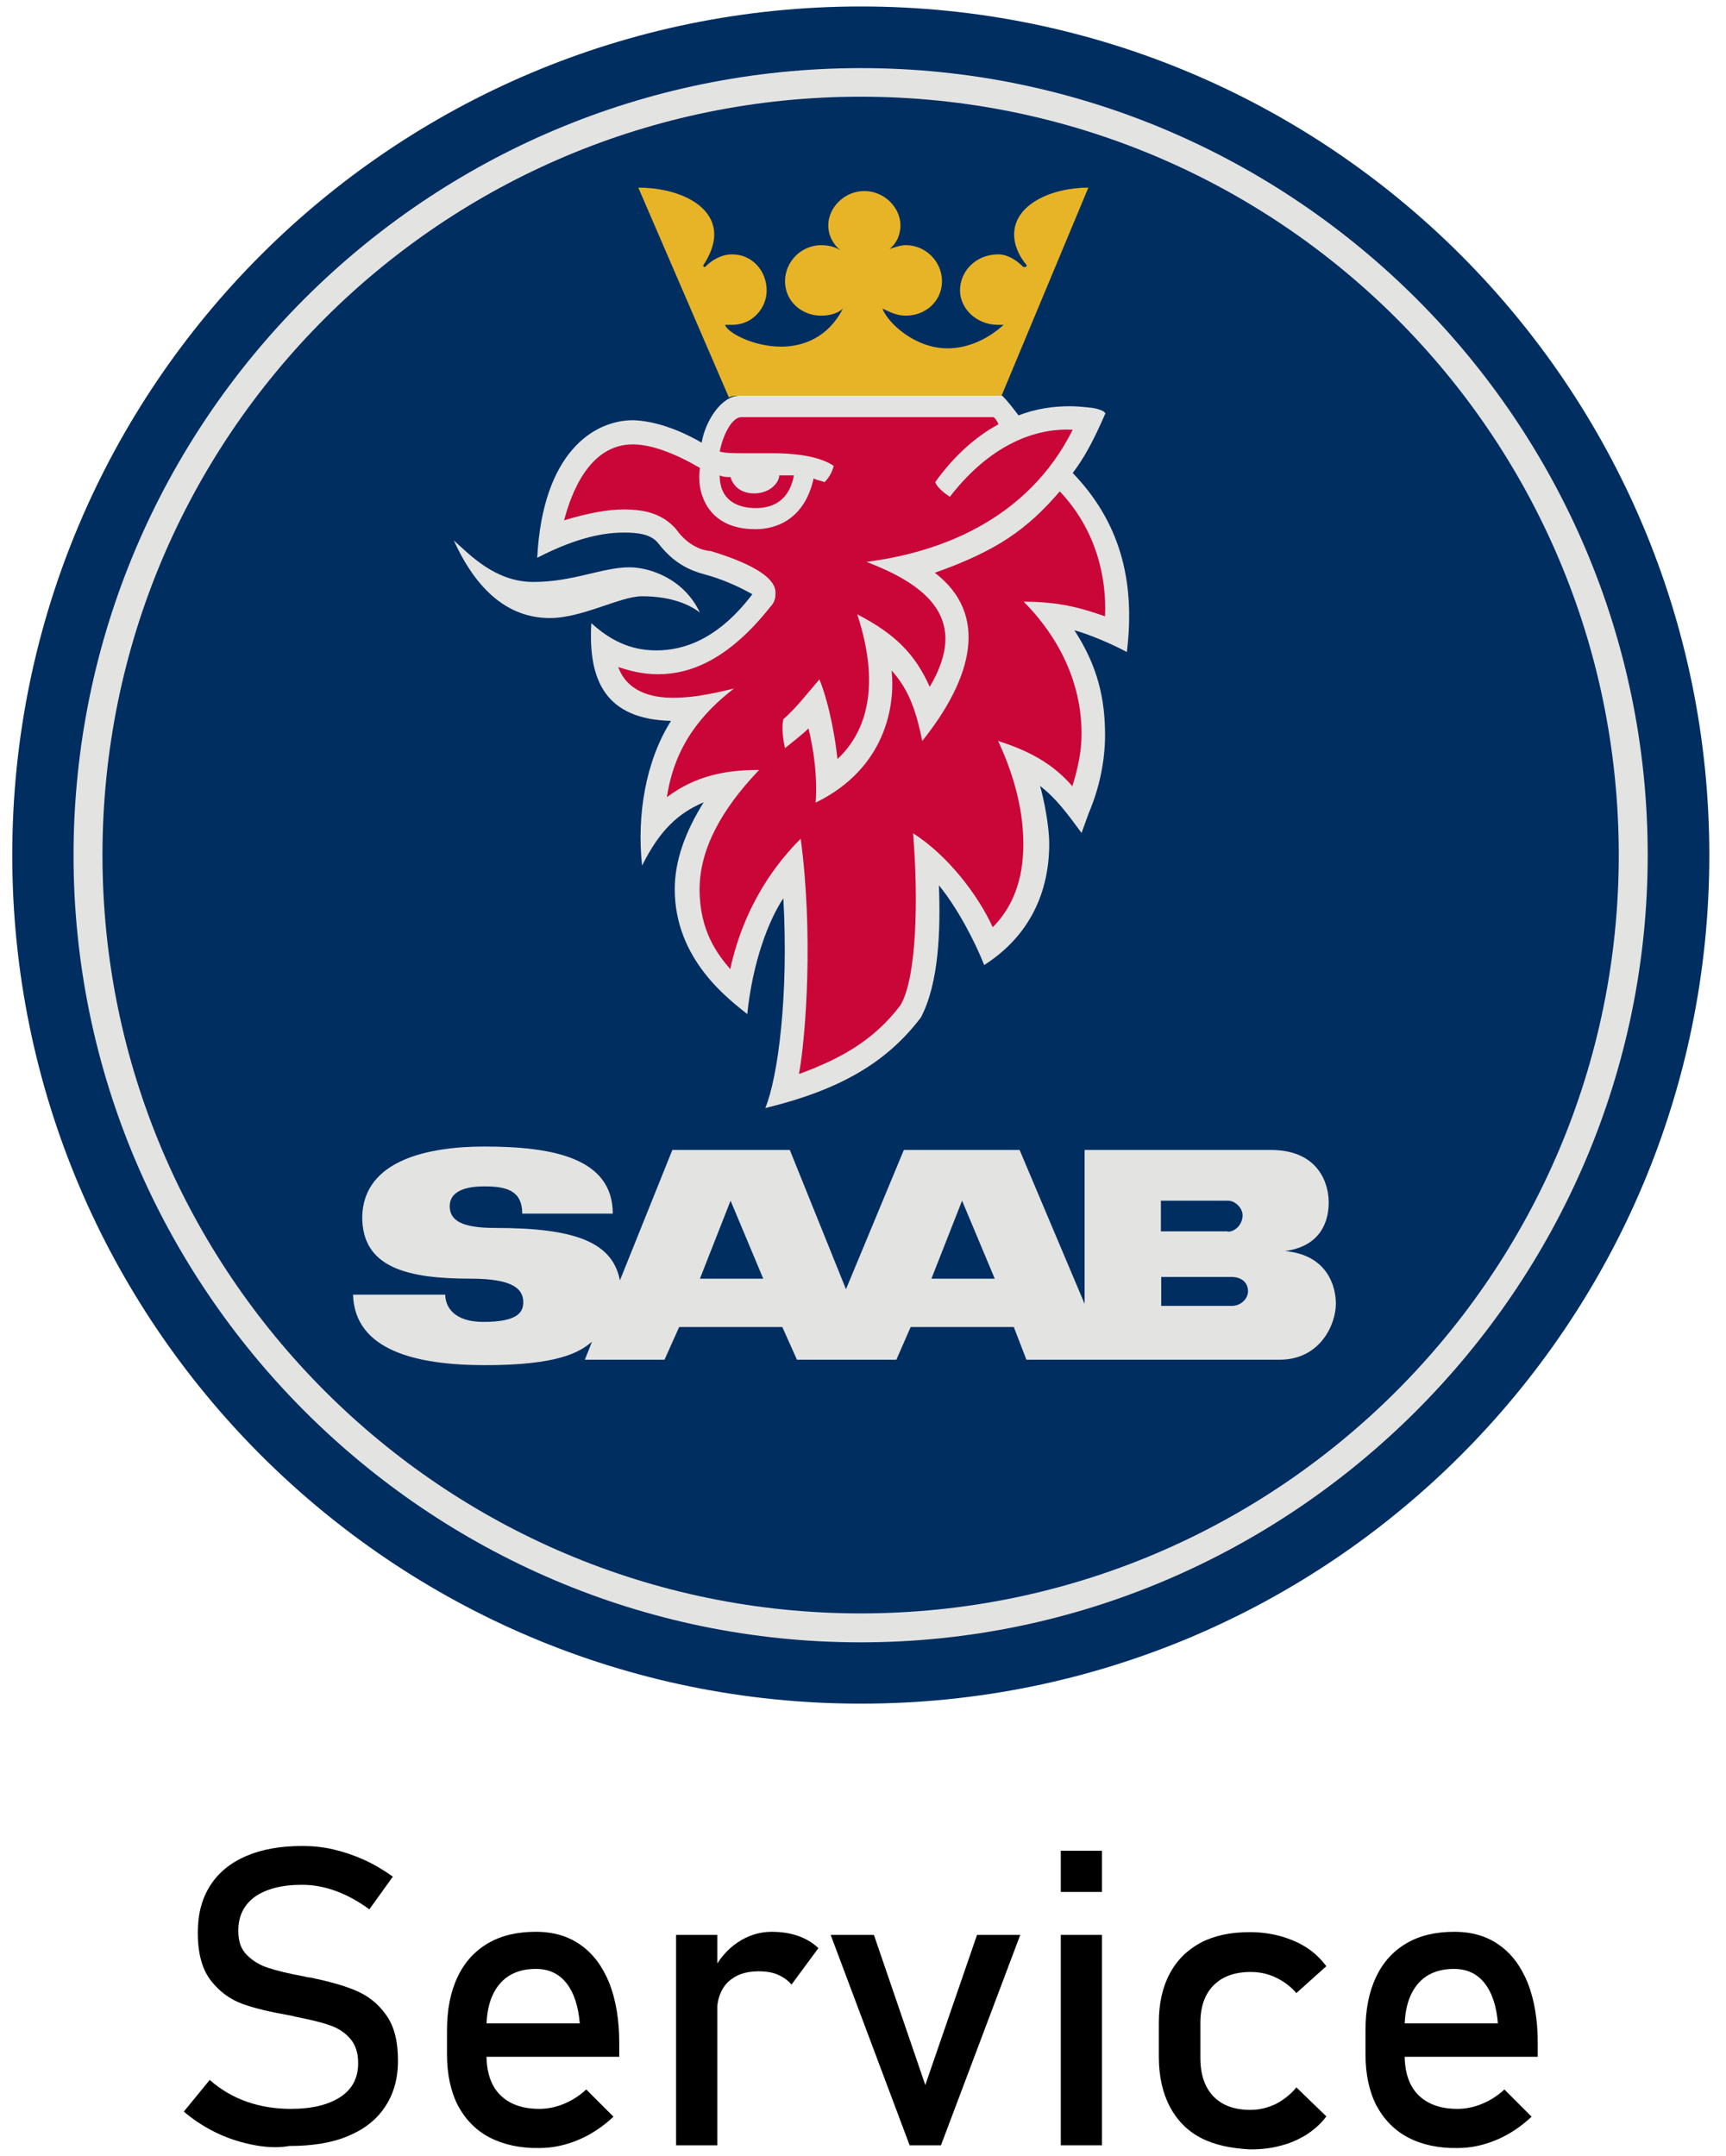 <?xml version="1.0" encoding="utf-8"?>
<!-- Generator: Adobe Illustrator 24.3.0, SVG Export Plug-In . SVG Version: 6.00 Build 0)  -->
<svg version="1.2" baseProfile="tiny" id="Ebene_1" xmlns="http://www.w3.org/2000/svg" xmlns:xlink="http://www.w3.org/1999/xlink"
	 x="0px" y="0px" viewBox="0 0 507 633.2" overflow="visible" xml:space="preserve">
<g>
	<path d="M73.5,629.7c-3.7-0.8-7.2-2-10.4-3.6c-3.2-1.6-6.3-3.6-9.1-6l7.6-9.3c3.3,2.9,6.9,5,10.9,6.4s8.3,2.1,12.9,2.1
		c6.3,0,11.1-1.2,14.6-3.5s5.2-5.6,5.2-9.9v-0.1c0-3-0.8-5.4-2.4-7.2s-3.6-3.1-6.1-3.9c-2.5-0.9-5.7-1.6-9.6-2.4
		c-0.1,0-0.2-0.1-0.4-0.1c-0.1,0-0.3,0-0.4-0.1l-0.9-0.2c-5.8-1-10.5-2.1-14.1-3.4c-3.6-1.3-6.7-3.5-9.3-6.8
		c-2.6-3.3-3.9-8-3.9-14.1v-0.1c0-5.4,1.2-9.9,3.6-13.7c2.4-3.8,5.9-6.7,10.5-8.7s10.1-3,16.6-3c3.1,0,6.1,0.3,9.1,1s6,1.7,8.9,3
		s5.8,3,8.6,5l-6.9,9.6c-3.3-2.4-6.6-4.2-9.9-5.4s-6.6-1.8-9.9-1.8c-5.9,0-10.5,1.2-13.8,3.5c-3.3,2.4-4.9,5.7-4.9,10v0.1
		c0,3,0.8,5.3,2.5,7s3.8,3,6.3,3.8s6,1.7,10.5,2.5c0.2,0,0.3,0.1,0.4,0.1s0.3,0.1,0.4,0.1c0.2,0,0.4,0.1,0.7,0.1
		c0.2,0,0.5,0.1,0.7,0.1c5.2,1.1,9.6,2.3,13.1,3.8s6.5,3.8,8.8,7.1c2.4,3.3,3.5,7.8,3.5,13.4v0.1c0,5.3-1.3,9.8-3.8,13.5
		c-2.5,3.8-6.1,6.6-10.9,8.6c-4.7,2-10.5,2.9-17.2,2.9C81.2,630.9,77.2,630.5,73.5,629.7z"/>
	<path d="M143.8,627.7c-4-2.1-7.1-5.3-9.3-9.4c-2.1-4.1-3.2-9.2-3.2-15v-7c0-6.1,1-11.3,3.1-15.7c2-4.3,5-7.6,8.9-9.9
		c3.9-2.3,8.6-3.4,14.1-3.4c5.2,0,9.6,1.3,13.2,3.9c3.7,2.6,6.4,6.3,8.4,11.2c1.9,4.9,2.9,10.7,2.9,17.6v4h-41.7v-9.8h30.1
		c-0.4-5-1.7-9-3.9-11.8c-2.2-2.8-5.2-4.2-9-4.2c-4.6,0-8.2,1.5-10.7,4.5s-3.8,7.3-3.8,12.8v7.9c0,5.1,1.3,9.1,4,11.8
		s6.5,4.1,11.5,4.1c2.5,0,4.9-0.5,7.3-1.5s4.6-2.4,6.5-4.2l8,8c-3.1,2.9-6.5,5.2-10.3,6.8s-7.6,2.4-11.5,2.4
		C152.8,630.9,147.9,629.8,143.8,627.7z"/>
	<path d="M198.6,568.2h12.1V630h-12.1V568.2z M228.5,579.9c-1.6-0.7-3.5-1-5.7-1c-3.9,0-6.8,1.1-9,3.2c-2.1,2.1-3.2,5.1-3.2,8.8
		l-1.3-11.9c1.9-3.7,4.4-6.6,7.4-8.6s6.4-3.1,10-3.1c2.8,0,5.4,0.4,7.7,1.2c2.3,0.8,4.3,2,6,3.6l-7.9,10.7
		C231.5,581.6,230.1,580.6,228.5,579.9z"/>
	<path d="M287,568.2h12.7L276.4,630h-9.2L244,568.2h12.7l15.1,44.1L287,568.2z"/>
	<path d="M311.6,543.5h12.1v12.1h-12.1V543.5z M311.6,568.2h12.1V630h-12.1V568.2z"/>
	<path d="M352.7,627.8c-4-2.1-7-5.2-9.1-9.2s-3.2-8.9-3.2-14.5v-10.2c0-5.6,1.1-10.4,3.2-14.3c2.1-4,5.2-7,9.1-9.1
		c4-2.1,8.8-3.1,14.4-3.1c3.2,0,6.2,0.4,9.1,1.2c2.8,0.8,5.4,1.9,7.7,3.4s4.1,3.3,5.7,5.4l-8.8,7.9c-1.7-2-3.8-3.5-6.1-4.6
		s-4.8-1.6-7.3-1.6c-4.7,0-8.3,1.3-10.9,3.9c-2.6,2.6-3.9,6.3-3.9,11.1v10.2c0,4.9,1.3,8.7,3.8,11.3c2.6,2.7,6.2,4,10.9,4
		c2.6,0,5-0.6,7.4-1.7c2.3-1.2,4.4-2.8,6.1-4.9l8.8,8.5c-1.5,2.1-3.5,3.8-5.7,5.3c-2.3,1.4-4.8,2.6-7.7,3.3c-2.8,0.8-5.8,1.1-9,1.1
		C361.5,630.9,356.7,629.9,352.7,627.8z"/>
	<path d="M413.6,627.7c-4-2.1-7.1-5.3-9.3-9.4c-2.1-4.1-3.2-9.2-3.2-15v-7c0-6.1,1-11.3,3.1-15.7c2-4.3,5-7.6,8.9-9.9
		c3.9-2.3,8.6-3.4,14.1-3.4c5.2,0,9.6,1.3,13.2,3.9c3.7,2.6,6.4,6.3,8.4,11.2c1.9,4.9,2.9,10.7,2.9,17.6v4h-41.8v-9.8H440
		c-0.4-5-1.7-9-3.9-11.8s-5.2-4.2-9-4.2c-4.6,0-8.2,1.5-10.7,4.5s-3.8,7.3-3.8,12.8v7.9c0,5.1,1.3,9.1,4,11.8s6.5,4.1,11.5,4.1
		c2.5,0,4.9-0.5,7.3-1.5c2.4-1,4.6-2.4,6.5-4.2l8,8c-3.1,2.9-6.5,5.2-10.3,6.8s-7.6,2.4-11.5,2.4
		C422.5,630.9,417.6,629.8,413.6,627.7z"/>
</g>
<g>
	<path fill-rule="evenodd" fill="#002E61" d="M502.1,251.1c0-137.6-111.6-249.2-249.2-249.2C115.2,1.9,3.6,113.5,3.6,251.1
		c0,137.6,111.6,249.2,249.2,249.2C390.5,500.4,502.1,388.8,502.1,251.1L502.1,251.1z"/>
	<path fill-rule="evenodd" fill="#E3E3E2" d="M252.9,20C379.9,20,484,123.6,484,251.1c0,127-104.2,231.2-231.2,231.2
		c-127.5,0-231.2-104.2-231.2-231.2C21.7,123.6,125.3,20,252.9,20L252.9,20z"/>
	<path fill-rule="evenodd" fill="#002E61" d="M475.5,251.1c0-123.3-99.9-222.7-222.7-222.7c-122.8,0-222.7,99.4-222.7,222.7
		c0,122.8,99.9,222.7,222.7,222.7C375.6,473.8,475.5,373.9,475.5,251.1L475.5,251.1z"/>
	<path fill-rule="evenodd" fill="#E3E3E2" d="M133.3,158.7c4.8,4.3,12.2,12.2,23.4,12.2c11.7,0,20.2-4.3,28.2-4.3
		c5.8,0,15.9,3.2,20.7,13.3c-2.7-2.1-8-4.8-17-4.8c-6.4,0-17.5,6.4-27.1,6.4C146.6,181.5,138.1,169.3,133.3,158.7L133.3,158.7z"/>
	<path fill-rule="evenodd" fill="#E8B427" d="M214.1,116.7l-26.6-61.6c11.2,0,22.3,4.8,22.3,13.8c0,2.7-1.1,5.8-3.2,9
		c0,0.5,0,0.5,0.5,0.5l0,0c2.1-2.1,4.8-3.7,8-3.7c5.8,0,10.1,4.8,10.1,10.6c0,5.3-4.3,10.1-10.1,10.1c-0.5,0-1.6,0-2.1,0
		c0.5,2.1,8,6.4,16.5,6.4c6.4,0,13.8-2.7,18.1-11.2c-1.6,1.6-4.3,2.1-6.4,2.1c-5.8,0-10.6-4.3-10.6-10.1s4.8-10.6,10.6-10.6
		c2.1,0,4.3,0.5,5.8,1.6c-2.1-1.6-3.7-4.3-3.7-7.4c0-5.3,4.8-10.1,10.6-10.1c5.8,0,10.6,4.8,10.6,10.1c0,2.7-1.1,5.3-3.2,6.9
		c1.6-0.5,3.2-1.1,4.8-1.1c5.8,0,10.6,4.8,10.6,10.6s-4.8,10.1-10.6,10.1c-2.7,0-4.8-1.1-6.9-2.1c1.6,4.3,9.6,11.7,19.1,11.7
		c5.3,0,11.2-2.1,16.5-6.9c-0.5,0-1.1,0-1.6,0c-6.4,0-11.2-4.8-11.2-10.1c0-5.8,4.8-10.6,11.2-10.6c2.7,0,5.3,1.6,7.4,3.7
		c0,0,0,0,0.5,0c0,0,0.5,0,0.5-0.5c-2.7-3.2-3.7-6.4-3.7-9c0-9,11.2-13.8,21.8-13.8l-25.5,61.1h-77.1
		C216.2,116.2,215.1,116.2,214.1,116.7L214.1,116.7z"/>
	<path fill-rule="evenodd" fill="#E3E3E2" d="M206.1,130c1.1-6.4,5.8-13.8,11.2-13.8h77.1c1.6,1.6,3.2,3.7,4.8,5.8
		c5.3-2.1,10.6-2.7,14.9-2.7c3.7,0,6.4,0.5,6.9,0.5c0,0,3.2,0.5,3.7,1.6c-3.7,8.5-6.4,13.3-9.6,17.5c13.3,13.8,18.6,30.8,15.9,52.6
		c-3.7-2.1-11.2-5.3-15.4-6.4c6.9,10.6,9,20.2,9,30.8c0,7.4-1.6,15.4-4.8,22.9l-2.1,5.8c-4.3-5.8-7.4-10.1-12.2-13.8
		c1.1,3.7,2.7,11.7,2.7,17c0,14.3-5.8,27.1-19.1,35.6c-2.7-6.9-8-17-13.3-23.4c0.5,13.3,0,28.7-5.3,38.8
		c-10.1,13.3-23.9,21.3-45.7,26.6c3.7-9,6.9-32.9,5.3-61.6c-4.3,6.4-9,18.6-10.6,34c-5.3-4.3-21.3-15.9-21.3-36.7
		c0-8.5,3.2-17,8.5-25.5c-7.4,3.2-12.8,8-18.1,18.6c-1.6-14.9,1.1-30.8,8.5-42.5c-19.1-0.5-24.4-11.7-23.4-28.7
		c5.3,4.8,11.2,8,19.1,8c8,0,18.1-3.2,28.2-16.5c-4.8-2.7-9-4.3-12.2-5.3c-3.7-1.1-9.6-2.1-15.4-9.6c-2.1-2.7-5.8-3.2-10.1-3.2
		c-5.3,0-13.3,1.1-25.5,7.4c1.6-30.8,16.5-40.4,28.2-40.4C191.7,123.6,198.7,125.7,206.1,130L206.1,130z"/>
	<path fill-rule="evenodd" fill="#E3E3E2" d="M142.3,336.7c19.7,0,37.7,3.2,37.7,19.7h-26.6c0-6.9-4.8-8-11.2-8
		c-5.8,0-10.1,1.6-10.1,5.8c0,4.3,3.7,6.4,13.3,6.4c23.9,0,34.5,4.3,36.7,15.4l15.4-38.3h34.5l16.5,40.9l17-40.9h34l19.1,45.2v-45.2
		h54.7c13.8,0,17,9.6,17,15.4c0,5.3-2.1,12.8-12.8,14.3c12.2,1.1,14.9,10.1,14.9,15.4c0,6.4-4.8,16.5-16.5,16.5h-74.4l-3.7-9.6
		h-30.3l-4.2,9.6h-29.2l-4.3-9.6h-30.3l-4.3,9.6h-23.4l2.1-5.3c-3.7,3.2-10.1,6.9-31.4,6.9c-20.2,0-38.3-4.3-38.8-20.7h27.1
		c0,3.7,2.7,8,11.2,8c10.6,0,11.7-3.2,11.7-5.8c0-3.7-2.7-6.9-15.4-6.9c-18.6,0-31.9-3.2-31.9-18.1
		C106.7,340.4,126.4,336.7,142.3,336.7L142.3,336.7z M273.6,375.5h18.6l-9.6-22.9L273.6,375.5L273.6,375.5z M205.6,375.5h18.6
		l-9.6-22.9L205.6,375.5L205.6,375.5z M360.7,361.7c2.1,0,4.3-2.1,4.3-4.8c0-2.1-2.1-4.3-4.3-4.3h-19.7v9H360.7L360.7,361.7z
		 M341.1,383.5h20.7c2.7,0,4.8-2.1,4.8-4.3c0-2.7-2.1-4.2-4.8-4.2h-20.7V383.5L341.1,383.5z"/>
	<path fill-rule="evenodd" fill="#CA0538" d="M228.9,139.6c0,2.1-2.7,5.3-7.4,5.3c-4.3,0-6.4-2.7-6.9-4.8c-1.1,0-2.1,0-3.2-0.5
		c0,7.4,5.3,9.6,10.6,9.6c3.7,0,9.6-1.1,11.2-9.6C232.1,139.6,230.5,139.6,228.9,139.6L228.9,139.6z"/>
	<path fill-rule="evenodd" fill="#CA0538" d="M205.6,137.4c-7.4-4.3-14.3-6.9-19.7-6.9c-12.8,0-18.1,14.3-20.2,22.3
		c6.9-2.1,12.8-3.2,17.5-3.2c6.9,0,11.7,1.6,15.4,5.8c3.7,5.3,8.5,6.4,10.1,6.4c6.9,2.1,19.1,6.4,19.1,12.2c0,1.1,0,2.7-1.6,4.3
		c-12.2,15.4-23.4,19.7-32.9,19.7c-4.8,0-8.5-1.1-11.7-2.1c2.7,7.4,10.1,9,15.9,9c4.8,0,9-0.5,18.1-2.7c-9.6,7.4-17.5,17-19.7,31.9
		c8.5-6.4,17.5-8,27.1-8c-11.2,11.7-17.5,23.4-17.5,35.1c0,12.2,5.3,19.1,9,23.4c4.3-19.7,14.3-31.9,20.7-38.3
		c3.7,27.6,1.6,57.4-0.5,69.1c11.7-4.3,21.8-9.6,29.8-20.2c4.8-8,5.3-31.4,3.7-50.5c10.1,6.4,19.1,18.1,23.4,27.6
		c5.8-5.8,9-13.8,9-24.4c0-11.7-3.7-22.3-7.4-30.3c8.5,2.7,15.9,6.4,21.8,13.3c1.6-5.3,2.7-10.1,2.7-15.4c0-18.6-10.1-31.9-17-38.8
		c11.2,0,17.5,2.1,23.9,4.3c0.5-11.7-2.7-25.5-13.3-36.7c-9.6,11.2-18.6,17.5-36.7,23.9c15.9,12.2,11.2,30.8-3.7,49.4
		c-1.6-8-3.7-14.9-9-20.7c1.1,10.1-1.6,28.7-22.3,38.8c0.5-8-0.5-14.9-2.1-21.8c-1.6,1.6-4.3,3.7-6.9,5.8c-0.5-2.1-1.1-5.8-0.5-8.5
		c3.7-3.2,6.9-7.4,10.6-11.7c3.2,8,4.8,18.6,5.3,23.4c7.4-6.9,13.3-19.7,5.8-42.5c11.2,5.8,17,11.7,21.3,21.3
		c11.7-19.7-0.5-29.8-18.6-36.7c21.3-2.7,47.3-12.2,60.6-38.8c-9-0.5-22.9,2.7-36.1,19.7c-1.6-1.1-3.7-2.7-4.3-4.3
		c5.3-7.4,11.7-13.3,18.6-17c-0.5-1.1-1.1-2.1-1.6-2.1h-73.9c-2.7,0-5.3,4.8-6.4,10.1c1.6,0.5,4.3,0.5,6.9,0.5c2.7,0,5.3,0,8.5,0
		c5.3,0,13.3,0.5,18.1,3.7c-0.5,2.1-1.6,3.7-2.7,4.8c-1.1-0.5-2.1-0.5-3.2-1.1c-2.7,12.2-11.2,14.9-17,14.9
		C207.2,155.5,204.5,143.8,205.6,137.4L205.6,137.4z"/>
</g>
</svg>

